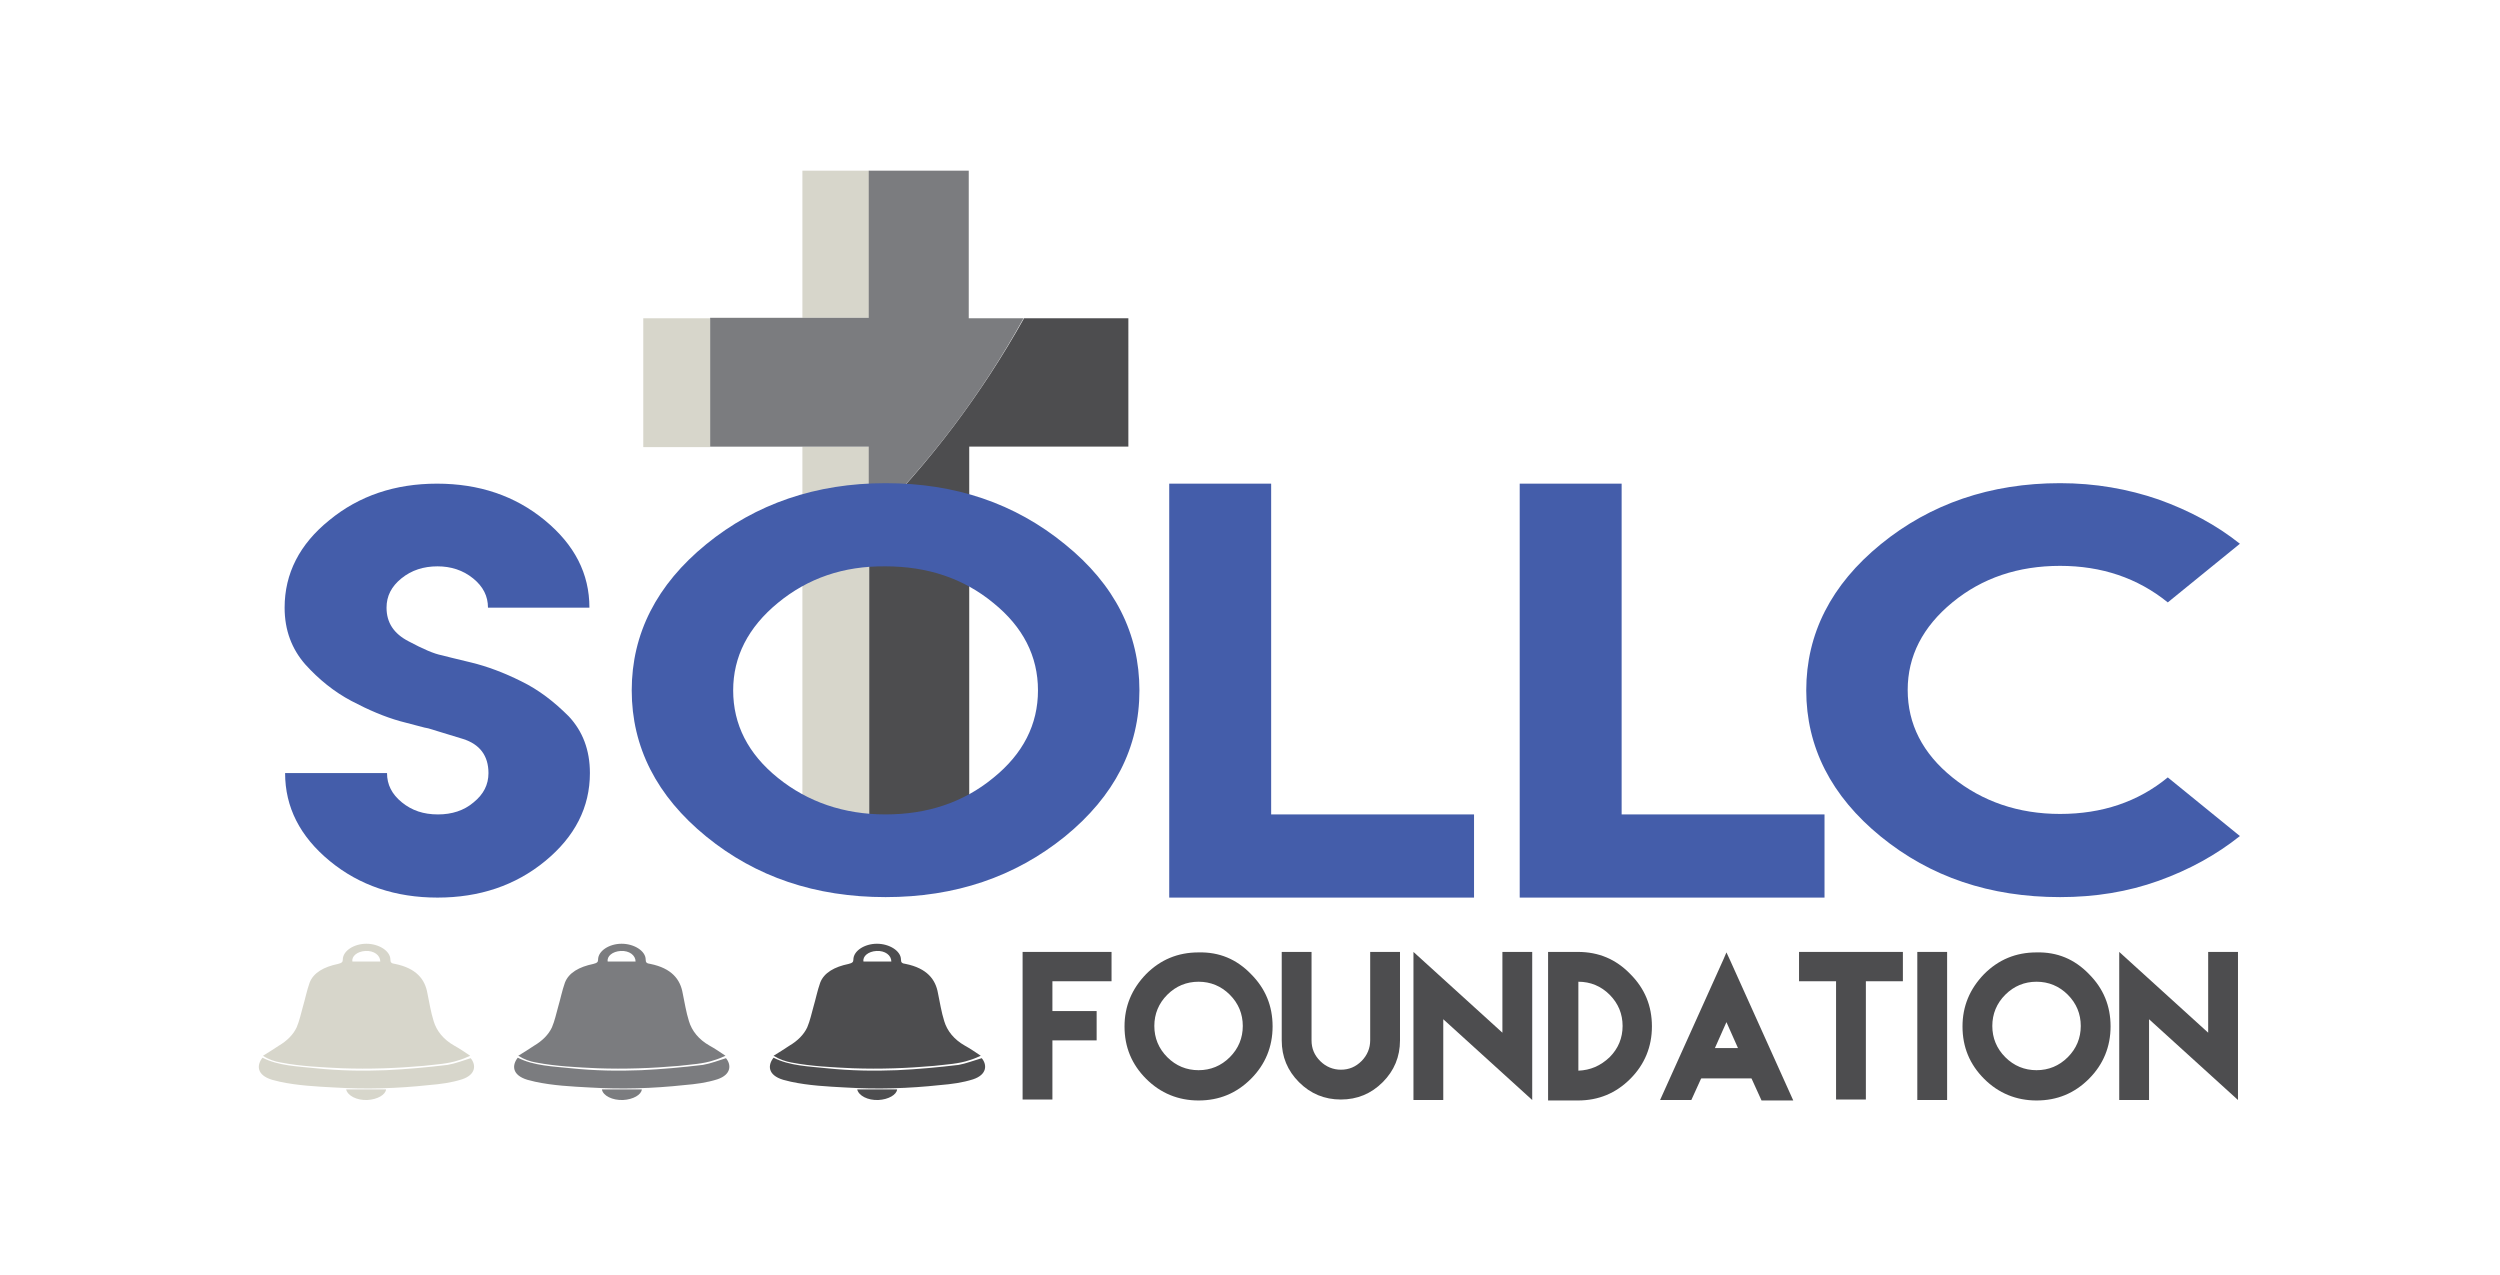 <?xml version="1.0" encoding="utf-8"?>
<!-- Generator: Adobe Illustrator 19.0.0, SVG Export Plug-In . SVG Version: 6.00 Build 0)  -->
<svg version="1.1" id="Layer_1" xmlns="http://www.w3.org/2000/svg" xmlns:xlink="http://www.w3.org/1999/xlink" x="0px" y="0px"
	 viewBox="0 0 520 265.3" style="enable-background:new 0 0 520 265.3;" xml:space="preserve">
<style type="text/css">
	.st0{fill:#D7D6CB;}
	.st1{fill:#7B7C7F;}
	.st2{fill:#4D4D4F;}
	.st3{fill:#445DAA;}
</style>
<g>
	<rect x="166.9" y="92.9" class="st0" width="13.9" height="81.4"/>
	<rect x="166.9" y="35.5" class="st0" width="13.9" height="30.6"/>
	<path class="st1" d="M212.9,66.2h-11.4V35.5h-20.8v30.6h-13.9h-19.1v26.8h19.1h13.9v15.9C193.4,96.3,204.2,81.9,212.9,66.2z"/>
	<path class="st2" d="M180.8,108.8v65.5h20.8V92.9h33.1V66.2h-21.7C204.2,81.9,193.4,96.3,180.8,108.8z"/>
	<rect x="133.8" y="66.2" class="st0" width="13.9" height="26.8"/>
</g>
<g>
	<path class="st3" d="M83.2,150c-3.2-0.9-6.5-2.3-10.1-4.2c-3.6-1.9-6.8-4.5-9.6-7.6c-2.8-3.2-4.3-7.1-4.3-11.8
		c0-7.1,3.1-13.2,9.3-18.2c6.2-5.1,13.7-7.6,22.4-7.6c8.7,0,16.2,2.5,22.4,7.6c6.2,5.1,9.3,11.1,9.3,18.2h-21.1c0-2.4-1-4.4-3.1-6.1
		c-2.1-1.7-4.6-2.5-7.4-2.5c-2.9,0-5.4,0.8-7.5,2.5c-2.1,1.7-3.1,3.7-3.1,6.1c0,3.1,1.5,5.4,4.6,7c3,1.6,5.3,2.6,6.9,2.9
		c0.7,0.2,2.8,0.7,6.1,1.5c3.3,0.8,6.8,2.1,10.4,3.9c3.7,1.8,6.9,4.3,9.9,7.3c2.9,3.1,4.4,7,4.4,11.8c0,7.1-3.1,13.2-9.3,18.3
		c-6.2,5.1-13.7,7.6-22.4,7.6c-8.7,0-16.2-2.5-22.4-7.6s-9.3-11.2-9.3-18.3h21.2c0,2.4,1,4.4,3.1,6.1c2.1,1.7,4.5,2.5,7.5,2.5
		c2.9,0,5.4-0.8,7.4-2.5c2.1-1.7,3.1-3.7,3.1-6.1c0-3.6-1.8-6-5.3-7.1s-6-1.8-7.2-2.2C88.3,151.4,86.4,150.8,83.2,150z"/>
	<path class="st3" d="M221.5,113.2c10.4,8.4,15.5,18.6,15.5,30.4c0,11.9-5.2,22-15.5,30.4c-10.4,8.4-22.8,12.6-37.3,12.6
		c-14.6,0-27-4.2-37.3-12.6c-10.3-8.4-15.5-18.6-15.5-30.4c0-11.8,5.2-22,15.5-30.4c10.3-8.4,22.8-12.7,37.3-12.7
		C198.7,100.5,211.1,104.7,221.5,113.2z M161.8,125.4c-6.2,5.1-9.3,11.2-9.3,18.2c0,7.1,3.1,13.2,9.3,18.2c6.2,5,13.7,7.6,22.4,7.6
		c8.7,0,16.2-2.5,22.4-7.6c6.2-5,9.3-11.1,9.3-18.2c0-7.1-3.1-13.2-9.3-18.2c-6.2-5.1-13.7-7.6-22.4-7.6
		C175.4,117.7,168,120.3,161.8,125.4z"/>
	<path class="st3" d="M264.4,100.5v68.9h42.2v17.3h-63.4v-86.1H264.4z"/>
	<path class="st3" d="M337.3,100.5v68.9h42.2v17.3h-63.4v-86.1H337.3z"/>
	<path class="st3" d="M449,103.9c6.4,2.3,12,5.3,16.9,9.2l-15,12.2c-6.3-5.1-13.8-7.6-22.4-7.6c-8.7,0-16.2,2.5-22.4,7.6
		c-6.2,5.1-9.3,11.2-9.3,18.2c0,7.1,3.1,13.2,9.3,18.2c6.2,5,13.7,7.6,22.4,7.6c8.7,0,16.2-2.5,22.4-7.6l15,12.2
		c-4.9,3.9-10.5,7-16.9,9.3c-6.4,2.3-13.2,3.4-20.5,3.4c-14.6,0-27-4.2-37.3-12.6c-10.3-8.4-15.5-18.6-15.5-30.4
		c0-11.8,5.2-22,15.5-30.4c10.3-8.4,22.8-12.7,37.3-12.7C435.8,100.5,442.6,101.7,449,103.9z"/>
</g>
<g>
	<path class="st2" d="M231.2,198v6.1h-12.3v6.2h9.2v6.1h-9.2v6.1v6.2h-6.2v-12.3v-6.1V198H231.2z"/>
	<path class="st2" d="M260.2,202.6c3,3,4.5,6.6,4.5,10.9c0,4.2-1.5,7.9-4.5,10.9c-3,3-6.6,4.5-10.9,4.5c-4.2,0-7.9-1.5-10.9-4.5
		c-3-3-4.5-6.6-4.5-10.9c0-4.2,1.5-7.8,4.5-10.9c3-3,6.6-4.5,10.9-4.5C253.6,198,257.2,199.5,260.2,202.6z M242.8,206.9
		c-1.8,1.8-2.7,4-2.7,6.5c0,2.5,0.9,4.7,2.7,6.5c1.8,1.8,4,2.7,6.5,2.7c2.5,0,4.7-0.9,6.5-2.7c1.8-1.8,2.7-4,2.7-6.5
		c0-2.5-0.9-4.7-2.7-6.5c-1.8-1.8-4-2.7-6.5-2.7C246.8,204.2,244.6,205.1,242.8,206.9z"/>
	<path class="st2" d="M291.2,198v12.3v6.1c0,3.4-1.2,6.3-3.6,8.7c-2.4,2.4-5.3,3.6-8.7,3.6c-3.4,0-6.3-1.2-8.7-3.6
		c-2.4-2.4-3.6-5.3-3.6-8.7v-6.1V198h6.2v12.3v5.5v0.6c0,1.7,0.6,3.1,1.8,4.3c1.2,1.2,2.7,1.8,4.3,1.8c1.7,0,3.1-0.6,4.3-1.8
		c1.2-1.2,1.8-2.7,1.8-4.3v-0.6v-5.5V198H291.2z"/>
	<path class="st2" d="M312.5,214.8V198h6.2v30.8L300.2,212v16.8h-6.2V198L312.5,214.8z"/>
	<path class="st2" d="M339.1,202.6c3,3,4.5,6.6,4.5,10.9c0,4.2-1.5,7.9-4.5,10.9c-3,3-6.6,4.5-10.9,4.5h-6.2V198h6.2
		C332.5,198,336.1,199.5,339.1,202.6z M334.8,219.9c1.8-1.8,2.7-4,2.7-6.5c0-2.5-0.9-4.7-2.7-6.5c-1.8-1.8-4-2.7-6.5-2.7v18.5
		C330.8,222.6,332.9,221.7,334.8,219.9z"/>
	<path class="st2" d="M353.8,224.4l-2,4.4h-1h-0.2h-4h-1.3l13.2-29.3l0.6-1.4l0.7,1.5l13.2,29.3h-1.3h-4h-0.3h-1l-2-4.4l-0.1-0.2
		h-10.4L353.8,224.4z M361.5,218l-2.4-5.4l-2.4,5.4H361.5z"/>
	<path class="st2" d="M388.1,198h7.7v6.1h-7.7v24.6h-6.2v-24.6h-7.7V198h7.7H388.1z"/>
	<path class="st2" d="M398.8,198h6.2v30.8h-6.2V198z"/>
	<path class="st2" d="M434.5,202.6c3,3,4.5,6.6,4.5,10.9c0,4.2-1.5,7.9-4.5,10.9c-3,3-6.6,4.5-10.9,4.5c-4.2,0-7.9-1.5-10.9-4.5
		c-3-3-4.5-6.6-4.5-10.9c0-4.2,1.5-7.8,4.5-10.9c3-3,6.6-4.5,10.9-4.5C427.9,198,431.5,199.5,434.5,202.6z M417.1,206.9
		c-1.8,1.8-2.7,4-2.7,6.5c0,2.5,0.9,4.7,2.7,6.5c1.8,1.8,4,2.7,6.5,2.7c2.5,0,4.7-0.9,6.5-2.7c1.8-1.8,2.7-4,2.7-6.5
		c0-2.5-0.9-4.7-2.7-6.5c-1.8-1.8-4-2.7-6.5-2.7C421.1,204.2,418.9,205.1,417.1,206.9z"/>
	<path class="st2" d="M459.3,214.8V198h6.2v30.8L447,212v16.8h-6.2V198L459.3,214.8z"/>
</g>
<g>
	<path class="st2" d="M160.9,219.6c1.2-0.7,2.2-1.4,3.3-2.1c1.7-1,3-2.3,3.7-3.8c0.6-1.4,0.9-2.9,1.3-4.3c0.5-1.7,0.8-3.3,1.4-5
		c0.8-2.1,3-3.3,5.9-3.9c0.8-0.2,1-0.4,1-0.9c0-1.8,2.3-3.3,4.9-3.3c2.6,0,5,1.5,5,3.3c0,0.6,0.2,0.8,1,0.9c4.4,0.9,6.2,3.2,6.7,6.1
		c0.4,1.9,0.7,3.9,1.3,5.8c0.6,2,2,3.8,4.3,5.1c1.1,0.6,2.1,1.3,3.3,2.1c-0.9,0.4-1.6,0.7-2.3,0.9c-2.3,0.8-4.9,0.9-7.4,1.2
		c-5.6,0.5-11.3,0.7-16.9,0.5c-4.3-0.2-8.6-0.4-12.8-1.2C163.5,220.8,162.2,220.4,160.9,219.6z M185.4,200c0-1.3-1.3-2.3-3.1-2.2
		c-1.7,0.1-2.9,1.1-2.7,2.2C181.5,200,183.4,200,185.4,200z"/>
	<path class="st2" d="M204.2,220.1c1.1,1.3,1.2,3.4-1.8,4.4c-2.2,0.7-4.5,1-6.9,1.2c-6.5,0.7-13,0.9-19.6,0.5
		c-3.8-0.2-7.7-0.4-11.4-1.2c-0.5-0.1-1.1-0.3-1.6-0.4c-3.3-1-3.2-3.1-2-4.6c3.3,1.7,7.3,1.8,11.1,2.2c4.8,0.5,9.7,0.6,14.6,0.4
		c4.3-0.2,8.6-0.6,12.8-1.1C201,221.2,202.5,220.6,204.2,220.1z"/>
	<path class="st2" d="M178.3,226.6c2.8,0,5.5,0,8.3,0c-0.1,1.1-1.8,2.1-3.9,2.2C180.5,228.9,178.6,227.9,178.3,226.6z"/>
</g>
<g>
	<path class="st1" d="M107.8,219.6c1.2-0.7,2.2-1.4,3.3-2.1c1.7-1,3-2.3,3.7-3.8c0.6-1.4,0.9-2.9,1.3-4.3c0.5-1.7,0.8-3.3,1.4-5
		c0.8-2.1,3-3.3,5.9-3.9c0.8-0.2,1-0.4,1-0.9c0-1.8,2.3-3.3,4.9-3.3c2.6,0,5,1.5,5,3.3c0,0.6,0.2,0.8,1,0.9c4.4,0.9,6.2,3.2,6.7,6.1
		c0.4,1.9,0.7,3.9,1.3,5.8c0.6,2,2,3.8,4.3,5.1c1.1,0.6,2.1,1.3,3.3,2.1c-0.9,0.4-1.6,0.7-2.3,0.9c-2.3,0.8-4.9,0.9-7.4,1.2
		c-5.6,0.5-11.3,0.7-16.9,0.5c-4.3-0.2-8.6-0.4-12.8-1.2C110.3,220.8,109.1,220.4,107.8,219.6z M132.2,200c0-1.3-1.3-2.3-3.1-2.2
		c-1.7,0.1-2.9,1.1-2.7,2.2C128.4,200,130.3,200,132.2,200z"/>
	<path class="st1" d="M151,220.1c1.1,1.3,1.2,3.4-1.8,4.4c-2.2,0.7-4.5,1-6.9,1.2c-6.5,0.7-13,0.9-19.6,0.5
		c-3.8-0.2-7.7-0.4-11.4-1.2c-0.5-0.1-1.1-0.3-1.6-0.4c-3.3-1-3.2-3.1-2-4.6c3.3,1.7,7.3,1.8,11.1,2.2c4.8,0.5,9.7,0.6,14.6,0.4
		c4.3-0.2,8.6-0.6,12.8-1.1C147.9,221.2,149.4,220.6,151,220.1z"/>
	<path class="st1" d="M125.2,226.6c2.8,0,5.5,0,8.3,0c-0.1,1.1-1.8,2.1-3.9,2.2C127.4,228.9,125.4,227.9,125.2,226.6z"/>
</g>
<g>
	<path class="st0" d="M54.7,219.6c1.2-0.7,2.2-1.4,3.3-2.1c1.7-1,3-2.3,3.7-3.8c0.6-1.4,0.9-2.9,1.3-4.3c0.5-1.7,0.8-3.3,1.4-5
		c0.8-2.1,3-3.3,5.9-3.9c0.8-0.2,1-0.4,1-0.9c0-1.8,2.3-3.3,4.9-3.3c2.6,0,5,1.5,5,3.3c0,0.6,0.2,0.8,1,0.9c4.4,0.9,6.2,3.2,6.7,6.1
		c0.4,1.9,0.7,3.9,1.3,5.8c0.6,2,2,3.8,4.3,5.1c1.1,0.6,2.1,1.3,3.3,2.1c-0.9,0.4-1.6,0.7-2.3,0.9c-2.3,0.8-4.9,0.9-7.4,1.2
		c-5.6,0.5-11.3,0.7-16.9,0.5c-4.3-0.2-8.6-0.4-12.8-1.2C57.2,220.8,55.9,220.4,54.7,219.6z M79.1,200c0-1.3-1.3-2.3-3.1-2.2
		c-1.7,0.1-2.9,1.1-2.7,2.2C75.3,200,77.2,200,79.1,200z"/>
	<path class="st0" d="M97.9,220.1c1.1,1.3,1.2,3.4-1.8,4.4c-2.2,0.7-4.5,1-6.9,1.2c-6.5,0.7-13,0.9-19.6,0.5
		c-3.8-0.2-7.7-0.4-11.4-1.2c-0.5-0.1-1.1-0.3-1.6-0.4c-3.3-1-3.2-3.1-2-4.6c3.3,1.7,7.3,1.8,11.1,2.2c4.8,0.5,9.7,0.6,14.6,0.4
		c4.3-0.2,8.6-0.6,12.8-1.1C94.8,221.2,96.3,220.6,97.9,220.1z"/>
	<path class="st0" d="M72,226.6c2.8,0,5.5,0,8.3,0c-0.1,1.1-1.8,2.1-3.9,2.2C74.2,228.9,72.3,227.9,72,226.6z"/>
</g>
</svg>
